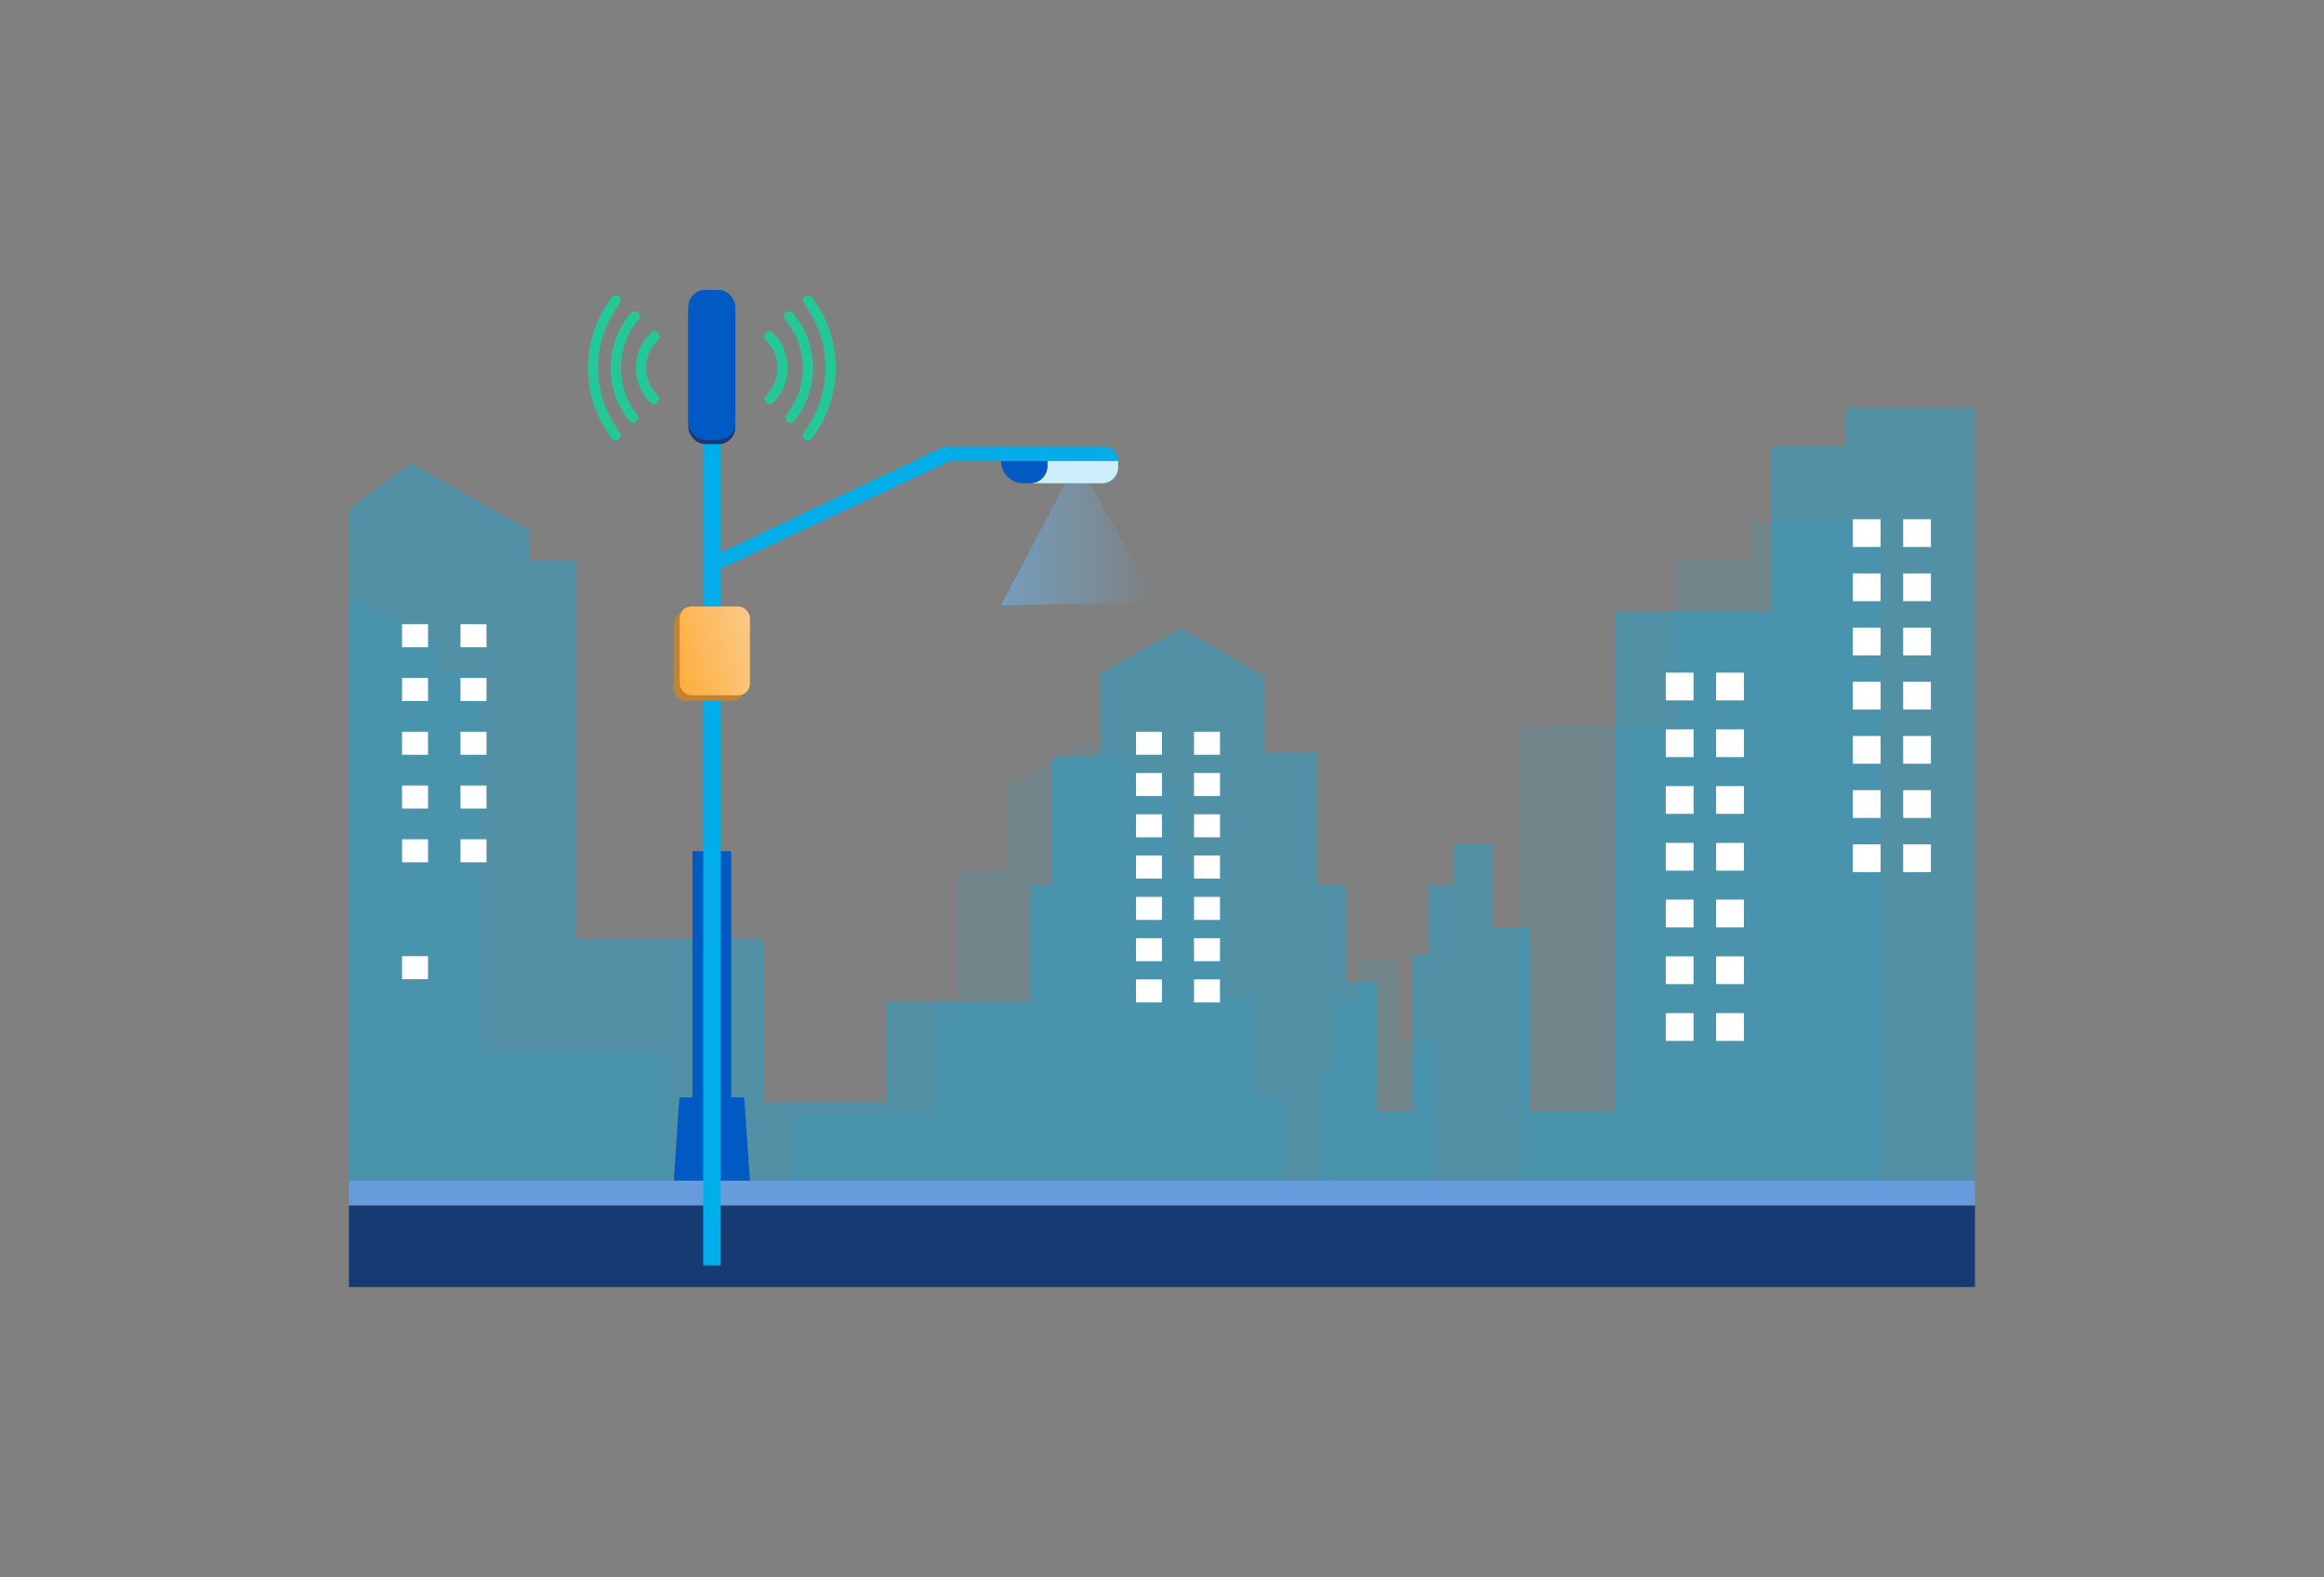 <svg id="Layer_1" data-name="Layer 1" xmlns="http://www.w3.org/2000/svg" xmlns:xlink="http://www.w3.org/1999/xlink" viewBox="0 0 454 308"><rect x="0" y="0" width="454" height="308" fill="#808080" stroke="none"/><defs><style>.cls-1{opacity:0.47;fill:url(#linear-gradient);}.cls-2{fill:#173a73;}.cls-3{fill:#679cdc;}.cls-4,.cls-5,.cls-9{fill:#01aee9;}.cls-4{opacity:0.36;}.cls-5{opacity:0.11;}.cls-6{fill:#fff;}.cls-7{fill:#015ac4;}.cls-8{fill:#cceffb;}.cls-10{fill:none;stroke:#24c897;stroke-linecap:round;stroke-miterlimit:10;stroke-width:2px;}.cls-11{fill:#bf8331;}.cls-12{fill:url(#linear-gradient-2);}</style><linearGradient id="linear-gradient" x1="195.56" y1="104.12" x2="225.98" y2="104.12" gradientUnits="userSpaceOnUse"><stop offset="0.02" stop-color="#66beff"/><stop offset="1" stop-color="#66beff" stop-opacity="0"/></linearGradient><linearGradient id="linear-gradient-2" x1="172.04" y1="117.88" x2="132.24" y2="129.24" gradientUnits="userSpaceOnUse"><stop offset="0.02" stop-color="#f2f2f2"/><stop offset="1" stop-color="#ffaf41"/></linearGradient></defs><title>-</title><polygon class="cls-1" points="225.97 117.57 195.56 118.24 197.31 114.92 209.01 92.66 210.41 90.01 211.91 92.66 223.16 112.59 225.97 117.57"/><rect class="cls-2" x="68.17" y="235.41" width="317.65" height="15.96"/><rect class="cls-3" x="68.17" y="230.58" width="317.65" height="4.83"/><polygon class="cls-4" points="385.82 79.66 385.82 230.58 68.17 230.58 68.17 99.41 80.3 90.41 103.55 103.66 103.55 109.41 112.55 109.41 112.55 183.41 149.29 183.41 149.29 215.16 173.04 215.16 173.04 195.66 201.29 195.66 201.29 172.91 205.54 172.91 205.54 147.66 215.04 147.66 215.04 131.41 230.79 122.66 247.04 132.16 247.04 146.91 257.3 146.91 257.3 172.66 263.05 172.66 263.05 191.66 269.05 191.66 269.05 217.16 276.05 217.16 276.05 186.41 279.05 186.41 279.05 172.91 284.05 172.91 284.05 164.91 291.55 164.91 291.55 181.16 298.8 181.16 298.8 217.16 315.55 217.16 315.55 119.41 346.05 119.41 346.05 87.16 360.55 87.16 360.55 79.66 385.82 79.66"/><polygon class="cls-5" points="94.09 205.7 130.84 205.7 130.84 230.58 68.17 230.58 68.17 116.31 85.09 125.95 85.09 131.7 94.09 131.7 94.09 205.7"/><polygon class="cls-5" points="244.59 213.95 250.59 213.95 250.59 230.58 154.59 230.58 154.59 217.95 182.84 217.95 182.84 195.2 187.09 195.2 187.09 169.95 196.59 169.95 196.59 153.7 205.54 148.73 207.47 147.66 212.34 144.95 215.04 146.53 228.59 154.45 228.59 169.2 238.84 169.2 238.84 194.95 244.59 194.95 244.59 213.95"/><polygon class="cls-5" points="280.35 203.45 280.35 230.58 257.6 230.58 257.6 208.7 260.6 208.7 260.6 195.2 265.6 195.2 265.6 187.2 273.1 187.2 273.1 203.45 280.35 203.45"/><polygon class="cls-5" points="367.38 101.95 367.38 230.58 297.1 230.58 297.1 141.7 327.6 141.7 327.6 109.45 342.1 109.45 342.1 101.95 367.38 101.95"/><rect class="cls-6" x="78.54" y="121.91" width="5.08" height="4.5"/><rect class="cls-6" x="89.96" y="121.91" width="5.08" height="4.5"/><rect class="cls-6" x="221.92" y="142.91" width="5.08" height="4.5"/><rect class="cls-6" x="233.25" y="142.91" width="5.08" height="4.5"/><rect class="cls-6" x="221.92" y="150.97" width="5.08" height="4.5"/><rect class="cls-6" x="233.25" y="150.97" width="5.08" height="4.5"/><rect class="cls-6" x="221.92" y="159.03" width="5.08" height="4.5"/><rect class="cls-6" x="233.25" y="159.03" width="5.08" height="4.5"/><rect class="cls-6" x="221.92" y="167.09" width="5.08" height="4.5"/><rect class="cls-6" x="233.25" y="167.09" width="5.08" height="4.5"/><rect class="cls-6" x="221.92" y="175.16" width="5.08" height="4.5"/><rect class="cls-6" x="233.25" y="175.16" width="5.08" height="4.5"/><rect class="cls-6" x="221.92" y="183.22" width="5.08" height="4.5"/><rect class="cls-6" x="233.25" y="183.22" width="5.08" height="4.5"/><rect class="cls-6" x="221.92" y="191.28" width="5.08" height="4.5"/><rect class="cls-6" x="233.25" y="191.28" width="5.08" height="4.5"/><rect class="cls-6" x="78.54" y="132.41" width="5.08" height="4.5"/><rect class="cls-6" x="89.96" y="132.41" width="5.08" height="4.5"/><rect class="cls-6" x="78.54" y="142.91" width="5.08" height="4.5"/><rect class="cls-6" x="89.96" y="142.91" width="5.08" height="4.5"/><rect class="cls-6" x="78.54" y="153.41" width="5.08" height="4.5"/><rect class="cls-6" x="89.96" y="153.41" width="5.08" height="4.5"/><rect class="cls-6" x="78.54" y="163.91" width="5.08" height="4.5"/><rect class="cls-6" x="78.54" y="186.74" width="5.08" height="4.5"/><rect class="cls-6" x="89.96" y="163.91" width="5.08" height="4.5"/><rect class="cls-6" x="371.79" y="101.41" width="5.42" height="5.42"/><rect class="cls-6" x="361.96" y="101.41" width="5.42" height="5.42"/><rect class="cls-6" x="371.79" y="111.99" width="5.42" height="5.42"/><rect class="cls-6" x="361.96" y="111.99" width="5.42" height="5.42"/><rect class="cls-6" x="371.79" y="122.57" width="5.42" height="5.42"/><rect class="cls-6" x="361.96" y="122.57" width="5.42" height="5.42"/><rect class="cls-6" x="371.79" y="133.16" width="5.42" height="5.42"/><rect class="cls-6" x="361.96" y="133.16" width="5.42" height="5.42"/><rect class="cls-6" x="371.79" y="143.74" width="5.42" height="5.42"/><rect class="cls-6" x="361.96" y="143.74" width="5.42" height="5.42"/><rect class="cls-6" x="371.79" y="154.32" width="5.42" height="5.42"/><rect class="cls-6" x="361.96" y="154.32" width="5.42" height="5.42"/><rect class="cls-6" x="371.79" y="164.91" width="5.42" height="5.42"/><rect class="cls-6" x="361.96" y="164.91" width="5.42" height="5.42"/><rect class="cls-6" x="335.25" y="131.37" width="5.42" height="5.42"/><rect class="cls-6" x="325.42" y="131.37" width="5.42" height="5.42"/><rect class="cls-6" x="335.25" y="142.45" width="5.42" height="5.42"/><rect class="cls-6" x="325.42" y="142.45" width="5.42" height="5.42"/><rect class="cls-6" x="335.25" y="153.53" width="5.42" height="5.42"/><rect class="cls-6" x="325.42" y="153.53" width="5.42" height="5.42"/><rect class="cls-6" x="335.25" y="164.62" width="5.42" height="5.42"/><rect class="cls-6" x="325.42" y="164.62" width="5.42" height="5.42"/><rect class="cls-6" x="335.25" y="175.7" width="5.42" height="5.42"/><rect class="cls-6" x="325.42" y="175.7" width="5.42" height="5.42"/><rect class="cls-6" x="335.25" y="186.78" width="5.42" height="5.42"/><rect class="cls-6" x="325.42" y="186.78" width="5.42" height="5.42"/><rect class="cls-6" x="335.25" y="197.87" width="5.42" height="5.42"/><rect class="cls-6" x="325.42" y="197.87" width="5.42" height="5.42"/><polygon class="cls-7" points="146.5 230.57 145.39 214.32 142.84 214.32 142.84 166.22 139.06 166.22 135.28 166.22 135.28 214.32 132.73 214.32 131.62 230.57 146.5 230.57"/><path class="cls-8" d="M218.43,90v1.25a3.13,3.13,0,0,1-3.12,3.13H201.24A3.38,3.38,0,0,0,204.62,91V90Z"/><path class="cls-7" d="M204.62,90v1a3.38,3.38,0,0,1-3.38,3.38h-1.31A4.37,4.37,0,0,1,195.56,90h9.06Z"/><path class="cls-9" d="M184.43,87.26h31.42a2.59,2.59,0,0,1,2.58,2.58V90H185.68l-45,21.13V108Z"/><polygon class="cls-9" points="140.72 111.14 140.72 120.26 137.4 120.26 137.4 85.89 140.72 85.89 140.72 108.01 140.72 111.14"/><path class="cls-10" d="M127.76,77.92a8.56,8.56,0,0,1,.09-12.24"/><path class="cls-10" d="M123.71,81.57A15.47,15.47,0,0,1,124,61.79"/><path class="cls-10" d="M120.28,85a21.7,21.7,0,0,1,0-26.28"/><path class="cls-10" d="M150.37,77.92a8.57,8.57,0,0,0-.1-12.24"/><path class="cls-10" d="M154.41,81.57a15.47,15.47,0,0,0-.29-19.78"/><path class="cls-10" d="M157.84,85a21.7,21.7,0,0,0,0-26.28"/><rect class="cls-9" x="137.37" y="120.26" width="3.39" height="126.86"/><rect class="cls-2" x="134.48" y="57.48" width="9.17" height="29.25" rx="3.25" ry="3.25"/><rect class="cls-7" x="134.48" y="56.63" width="9.17" height="29.25" rx="3.25" ry="3.25"/><rect class="cls-11" x="131.62" y="119.56" width="13.72" height="17.34" rx="2.26" ry="2.26"/><rect class="cls-12" x="132.78" y="118.45" width="13.72" height="17.34" rx="2.26" ry="2.26"/></svg>